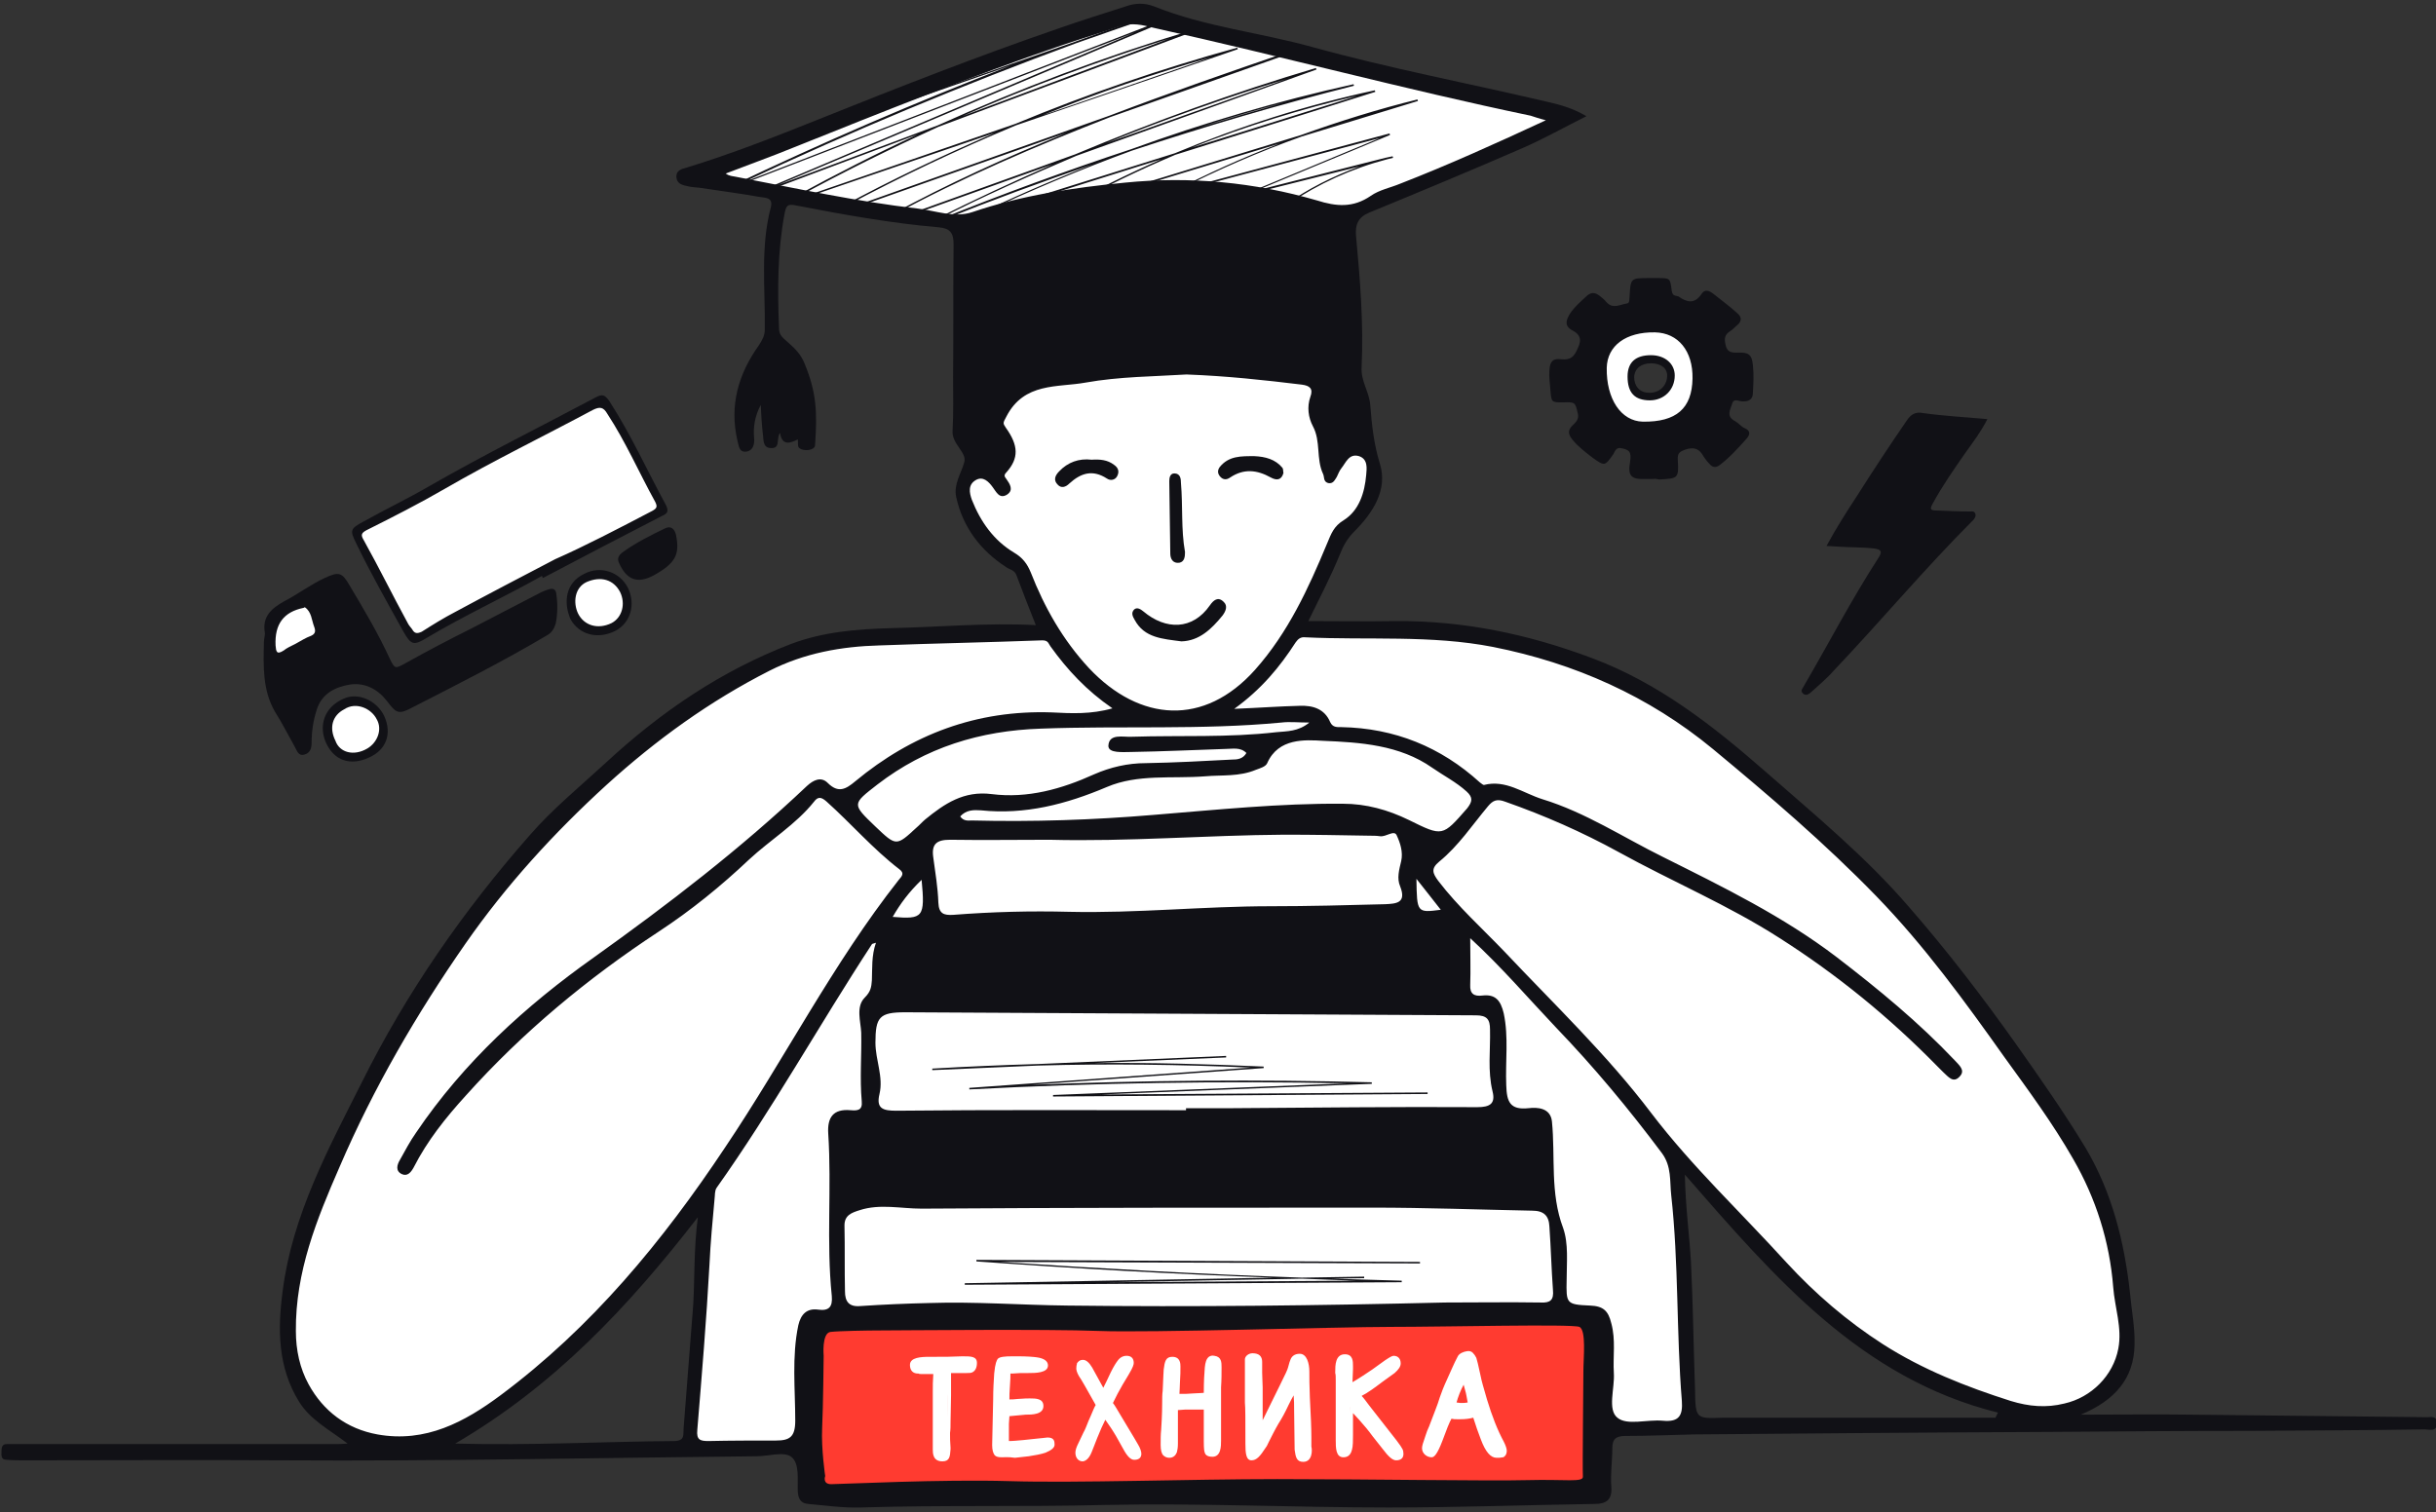 <svg height="298" viewBox="0 0 480 298" width="480" xmlns="http://www.w3.org/2000/svg"><rect x="0" y="0" width="480" height="298" fill="#333333" stroke="none"/><g fill="none"><path d="m224.1 2.4 25.4 6.5 26.4 7.3 24.9 4.7 7.5 1.4-3.8 3.1-39.6 17.4.6 20.5.2 20.3 4.1 6.3.8 6.3-1.4 4.4-5.1 5.5-8.9 17.9h22.9l22.1 2.6 16.6 6.3 13.2 7.3 28 22.7 22.1 23.2 15.9 21.1 15 21.7 5.3 13.8 2.6 18-1 9-6.5 6.6-4.7 2.1h-8.7l-16-5.1-25.6-17.2-20.1-22.2-6.3-5.2 3.3 50.3-1.7 2.2h-19.6l-158.9 4.1-17.2-.2 1-14.4 2-35.7-8.7 12.3-15.9 16.1-15.4 13.6-14.2 8.1-12.6-.6-9.3-6.3-5.5-10.6v-14l6.3-20.7 16.1-31.6 18.6-27.4 12-12.6 13-12.2 25.5-18 10.4-3.9 13.4-2h13.8l20.1-1-5.1-12.4-4.9-4.1-5.7-5.8-1.4-5.7 2.7-4.5-2.5-47.5-19.5-3.4-33.3-6.1 48-19.1 33.4-11.7z" fill="#fff"/><g fill="#111116"><path d="m478.3 279.3c-15.5-.2-31-.3-46.5-.5-7-.1-14 0-21.8 0 6.7-2.8 10.5-7.1 10.6-13.8.1-3.4-.6-6.8-.9-10.2-1.1-10-3.5-19.7-8.7-28.5-4.3-7.1-9-13.8-13.8-20.6-6.6-9.3-13.5-18.3-21-26.9-8.5-9.9-18.6-18.2-28.4-26.8-10.3-9-21-17.4-34.1-22.3-12.5-4.7-25.3-7.4-38.7-7.3-5.7.1-11.4 0-17.2 0 2.2-4.5 4.4-8.7 6.2-13.1.7-1.8 1.5-3.2 2.9-4.6 3.6-3.6 6.6-8.2 5-13.3-1.2-3.9-1.6-7.7-1.9-11.6-.2-2.6-1.9-4.7-1.7-7.5.4-8.6-.3-17.2-1.1-25.8-.2-2.2.4-3.7 2.6-4.6 10.2-4.2 20.3-8.4 30.4-12.8 4.1-1.8 8-4 12.4-6.2-2.9-1.7-5.4-2.3-8-2.9-15.3-3.6-30.7-6.5-45.9-10.7-10.4-2.9-21.2-4-31.2-8-2-.8-3.9-.7-5.8 0-4.4 1.4-8.8 2.8-13.1 4.3-16 5.5-31.8 11.7-47.5 18-8.5 3.4-16.9 6.7-25.7 9.4-1 .3-2.3.5-2.1 2.1.2 1.2 1.3 1.4 2.2 1.6.8.2 1.5.2 2.3.3 3.9.6 7.9 1.1 11.8 1.8 1 .2 2.8 0 2.3 2-2.1 7.9-1.1 16-1.2 24.1 0 1.3-.5 2.1-1.2 3.2-4 5.6-5.8 11.8-4.2 18.7.3 1.1.3 2.4 1.8 2.2 1.3-.2 1.6-1.5 1.5-2.6-.2-2.2.1-4.3 1.3-6.6.1 2.1.2 3.8.4 5.6.2 1.1-.1 2.8 1.5 2.9 2.1.2 1.1-1.9 1.9-3 .4 2.7 2.1 2 3.5 1.3.1.6-.1 1.4.3 1.7.8.7 3 .5 3.1-.5.5-6.8.2-10.6-2-16-.7-1.8-1.7-2.9-3.3-4.3-1.4-1.2-1.8-1.6-1.8-3-.3-7.5-.3-15 1.1-22.4.3-1.5.5-2 2.3-1.6 9.3 1.8 18.7 3.5 28.1 4.3 2.2.2 2.9 1.1 2.9 3.3-.1 8.7 0 17.5-.1 26.2 0 3.5.1 7.1-.1 10.6-.2 2.6 2.9 4.3 2.3 6.2-.6 2.2-2.1 4.3-1.6 6.8 1.3 6 4.8 10.6 9.9 13.9.7.5 1.6.5 2 1.6 1.2 3.2 2.4 6.3 3.8 9.8-9.7-.5-19.2.4-28.7.6-6.6.2-13.1.7-19.5 3.1-13.8 5.3-25.7 13.4-36.5 23.4-5.1 4.7-10.6 9.2-15.1 14.4-13 14.8-24.2 30.9-33 48.6-6.6 13.1-13.7 26.2-15.6 41.1-1 7.5-1 15 3.2 21.8 2.2 3.6 5.9 5.5 9.6 8.3-1.2.1-1.8.1-2.4.1-20.7 0-41.4 0-62.1 0-.9 0-1.8 0-2.7 0s-1 .7-1 1.4-.2 1.7 1 1.7c1.2.1 2.4.1 3.7.1 16.9 0 33.9-.1 50.8 0 31.1.2 62.2-.5 93.3-.8 2.3 0 5.3-1 6.8.1 1.7 1.3 1.2 4.5 1.3 6.9.1 1.4.6 2.3 2.1 2.4 3.4.3 6.8.8 10.2.7 16-.5 32.1-.1 48.1-.5 18.7-.4 37.4.5 56.1.5 13.5 0 27-.5 40.5-.7 2.3 0 3.5-.8 3.3-3.4-.2-2.5.2-5.1.2-7.6 0-1.8.7-2.4 2.6-2.4 4.4 0 8.8-.2 13.3-.3 23.5-.2 47.1-.4 70.6-.5 13-.1 26-.2 39.1-.2 11.5-.1 23-.1 34.5-.3.9 0 2.4.6 2.4-1.3-.1-1.4-1.1-1.1-1.9-1.1zm-297.5-238.2c-12.1-1.4-24-4-36-6.3-.5-.1-1.1-.1-1.8-.6 4.4-1.7 8.9-3.3 13.3-5.1 17.5-7 34.9-14 52.7-20.1 3.8-1.3 7.8-2.5 11.6-3.8 2.4-.8 4.5-.3 6.8.3 24.8 5.5 49.3 12.1 74.2 17.3.7.2 1.4.5 3 .9-9.9 4.6-19.2 8.8-28.7 12.5-1.9.8-4.1 1.2-5.8 2.4-3.5 2.4-6.8 2.1-10.6.9-12.4-3.6-25-4.8-37.9-3.5-10.2 1-20.3 2.5-30 5.8-3.6 1.2-7.3-.3-10.8-.7zm22.3 71.7c-.7-1.7-1.6-2.9-3.3-3.9-4-2.4-6.6-6.1-8.3-10.4-.5-1.4-.8-3 .8-3.9 1.4-.8 2.5.3 3.3 1.4.7.9 1.3 2.4 2.8 1.5 1.4-.9.6-2.1-.1-3.1-.3-.4-.6-.7 0-1.3 2.5-2.8 2.4-5.3-.1-8.8-.6-.9-.6-.9.1-2.2 3.5-6.8 10.1-5.7 15.6-6.7 6.7-1.2 13.6-1.2 19.9-1.6 8 .3 15.3 1.1 22.7 2 1.6.2 2.3.8 1.7 2.4-.7 2-.4 4.1.5 5.8 1.6 3 .6 6.4 2 9.4.3.6 0 1.5 1 1.8 1 .2 1.3-.6 1.7-1.2.3-.6.5-1.2.9-1.7.9-1.1 1.5-3 3.5-2.4 1.8.6 1.5 2.5 1.4 3.7-.3 3.5-1.4 7-4.4 8.9-2 1.2-2.5 2.7-3.3 4.6-3.7 8.9-7.7 17.6-14.2 24.9-10 11.2-22.7 10.3-32.7-.3-5.2-5.6-8.8-12-11.5-18.9zm91 102.3c.6 2.4-.5 3.1-3 3.1-16-.1-32.1.1-48.1.2-3.1 0-6.2 0-9.3 0v.4c-19 0-38-.1-57.1.1-2.6 0-4-.4-3.3-3.3.8-3.4-.8-6.7-.8-10.1 0-5.1.8-6 5.9-6 37.5.2 74.9.4 112.4.6 2.2 0 2.8.8 2.8 2.8.1 4.1-.5 8.1.5 12.2zm-118.2-34.4c1.5-2.6 3.2-4.9 5.7-7.3.7 7.4.3 7.8-5.7 7.3zm100-6c1.3 3.3-.8 3.4-3 3.5-7.5.2-15 .4-22.5.4-13.2 0-26.4 1.4-39.7 1.1-7.6-.2-15.2 0-22.9.6-1.8.1-2.8-.2-2.9-2.4-.1-3-.6-5.9-1-8.9-.4-2.7.7-3.5 3.3-3.5 6.5.1 13.1 0 19.6 0 15.5.4 30.9-.9 46.3-1 5.6 0 11.2.1 16.8.2.7 0 1.3 0 2 .1 1.2.2 2.8-1.3 3.3-.2.7 1.5 1.3 3.3.9 5.1-.4 1.7-.9 3.4-.2 5zm3.2-1.5c1.7 2.1 3.2 4.1 4.8 6.1-4.7.6-4.7.6-4.8-6.1zm-1.5-11.6c-4.1-2-8.4-3.2-13-3.2-12.5-.1-24.9 1.2-37.3 2.2-11.9 1-23.8 1.4-35.8 1.1-.7 0-1.6.2-2.3-.8 1.2-1.3 2.6-1.3 4.1-1.2 8.7.9 16.8-1.2 24.8-4.6 6.1-2.6 12.8-1.6 19.3-2.1 3.4-.3 6.8.1 10.1-1.3.8-.3 1.9-.6 2.2-1.3 2.2-5 7.5-4.6 11-4.4 7.3.3 15.1.8 21.5 5.3 2.3 1.6 4.7 2.8 6.8 4.7 1.3 1.2 1.1 2 .1 3.3-4.9 5.6-4.8 5.6-11.5 2.3zm-26.1-17.3c-9.5 1.1-19 .6-28.5.9-1.7.1-4.5-.7-4.6 1.8 0 1.5 2.9 1.2 4.5 1.2 6.2-.1 12.4-.4 18.6-.6 1.4 0 2.9-.4 4.1.8-.7 1.2-1.8 1.3-2.9 1.3-5.6.3-11.3.6-16.9.7-3.6 0-7 .8-10.2 2.2-6.4 2.9-13.1 4.8-20.2 3.9-5.5-.7-9.3 1.9-13.1 5-.6.5-1.1 1.1-1.7 1.6-4 3.7-4 3.7-8.1-.2-4.7-4.5-4.6-4.4.4-8.3 9.5-7.3 20.2-10.6 32.2-11 15.8-.6 31.6.3 47.4-1.2 1.6-.2 3.3 0 5.5 0-2.2 1.8-4.4 1.7-6.5 1.9zm-177.1 138.4c-6.1-1.1-10.7-4.6-13.6-9.9-1.7-3.1-2.5-6.7-2.5-10.5-.1-11.6 4.1-22 8.6-32.3 6.7-15.6 15.2-30.2 24.8-44 8-11.5 17.4-21.8 27.8-31.3 9.8-8.9 20.3-16.5 32.1-22.5 6.9-3.5 14.2-4.8 21.7-5 10.7-.4 21.4-.6 32.1-1 1.2 0 1.2.7 1.6 1.2 3.3 4.6 7.1 8.7 12.2 12.2-4.2 1.2-8.1 1-12 .8-14.7-.5-27.5 4.3-38.7 13.6-1.8 1.5-3.3 2.4-5.4.3-1.3-1.3-2.8-.6-4.1.6-13.1 12.4-27.3 23.3-42 33.8-13.4 9.5-25.6 20.6-35 34.5-1.2 1.7-2.2 3.6-3.2 5.4-.6 1-.9 2.2.4 2.8 1.1.5 1.8-.4 2.3-1.3 2.7-5.3 6.3-9.8 10.3-14.2 11.2-12.5 24-23.1 38-32.3 6.4-4.2 12.3-9 17.8-14.2 4.2-3.9 9.2-6.9 12.8-11.4.8-1.1 1.5-.9 2.5 0 4.8 4.3 9.1 9.3 14.3 13.3 1.1.8.5 1.4-.1 2.1-13 16.5-22.5 35.3-34.2 52.7-12.3 18.5-26.3 35.5-44.3 48.9-7 5.2-14.7 9.4-24.2 7.7zm60.3-1.2c-.1 1.2.3 2.4-1.7 2.5-14.1.1-28.2.9-43.3.5 19.5-11.4 34-26.8 47.8-44.6-.8 6.4-.6 11.8-.9 17.2-.6 8.1-1.3 16.3-1.9 24.4zm28.5-58.1c.7 10.7-.4 21.3.7 32 .2 2.2-.6 3-2.7 2.7-2.2-.3-3.4.9-3.9 3.1-1.3 6.2-.6 12.6-.6 18.8 0 3.2-1.1 3.9-3.8 3.9-4.4 0-8.9 0-13.3.1-1.6 0-2.4-.2-2.2-2.2.9-10.9 1.8-21.7 2.4-32.6.2-4.3.6-8.6 1-12.9.1-.7 0-1.6.4-2.2 11-15.5 20.2-32.1 30.6-48 0-.1.2-.1.8-.3-.9 2.6-.7 5-.8 7.4-.1 1.3-.2 2.2-1.4 3.4-1.8 1.8-.8 4.7-.7 6.9.1 4.5-.3 9 .1 13.5.2 1.9-.9 1.9-2.2 1.8-3.4-.3-4.6 1.4-4.4 4.6zm140.4 33.3c-6.3-.1-12.6 0-18.9 0-24.8.6-49.6.9-74.4.6-9.1-.1-18.1-.8-27.2-.5-4.5.1-9.1.3-13.6.6-2.3.2-3-1-3-2.9-.1-4.3 0-8.6-.1-13 0-2 1.4-2.5 3-3 4-1.3 8.1-.3 12.2-.3 29.6-.2 59.3-.2 88.9-.2 10.5 0 21 .4 31.4.6 2.3 0 3.3 1 3.4 3.1.3 4.2.4 8.4.7 12.5.2 2-.5 2.6-2.4 2.5zm24.1 23.3c-3.1-.3-7.1 1-9-.6-2-1.6-.5-5.8-.7-8.8-.2-3.3.4-6.5-.5-9.8-.6-2.5-1.6-3.4-4.2-3.5-4.7-.2-4.7-.4-4.6-5.1 0-3.4.4-7.1-.7-10.2-2.6-6.9-1.5-14-2.2-21-.3-2.7-2.9-2.8-4.6-2.6-3.7.4-4.3-1.3-4.4-4.5-.2-4.7.5-9.5-.5-14.2-.6-2.5-1.6-3.8-4.2-3.5-1.6.2-2.5-.3-2.4-2.1.1-2.9 0-5.9 0-9.2 6.2 5.7 11.4 11.8 16.9 17.6 7.5 7.8 14.4 16.1 20.9 24.8 1.9 2.6 1.5 5.5 1.8 8.2 1.5 13.5 1 27.1 2.1 40.6.2 2.8-.5 4.2-3.7 3.9zm65.5-.6c-16.9 0-33.8 0-50.7 0-1 0-2 0-3 0-5.4.2-5.4.2-5.5-5.5-.3-8.4-.4-16.8-.8-25.1-.3-5.4-1.1-10.9-1.2-17.3 17.7 20.3 34.7 40.2 61.7 46.9-.2.3-.3.6-.5 1zm3-3.3c-8.8-2.8-17.4-6.2-25.2-11.2-7-4.5-13.3-9.9-19-16.1-8.9-9.8-18.6-18.9-26.6-29.4-8.7-11.5-19.1-21.4-28.9-31.8-4.4-4.6-9.2-8.9-13.1-14-1.1-1.5-1.5-2.4.2-3.8 3.8-3.1 6.5-7.2 9.6-10.9 1-1.2 1.8-1.5 3.4-.9 7.7 2.7 15.2 6 22.3 9.9 10.5 5.8 21.7 10.5 31.8 17 11.3 7.2 21.6 15.6 31 25.2.4.4.8.8 1.2 1.2 1 .9 2 2.3 3.3.8 1.1-1.2-.2-2.2-1-3.1-7.1-7.5-15-14-23.2-20.3-10.6-8.1-22.5-13.9-34.3-19.8-7.9-3.9-15.3-8.8-23.8-11.4-3.8-1.2-7.2-3.9-11.5-2.8-.2 0-.5-.3-.8-.5-7.7-7-16.8-10.7-27.3-10.9-.8 0-1.7.1-2.2-1-1.1-2.6-3.4-3.3-6-3.2-4 .1-8 .4-12.9.6 5.4-3.9 9-8.3 12.1-13.1.5-.7 1-1.1 1.9-1 12.3.6 24.7-.5 37 1.9 16.1 3.2 30.7 9.7 43.3 20.1 11.1 9.2 22.1 18.6 32.2 29 9.5 9.8 17.5 20.8 25.3 31.8 4.7 6.5 9.5 13 13.5 20 4.5 7.8 7.2 16.3 7.9 25.3.3 4 1.8 8 1 12.1-1 5.3-5.3 9.6-10.6 10.8-3.6.9-7 .6-10.6-.5z"/><path d="m232.8 126.4c-3.8-.5-7.3-.7-9.2-4.2-.4-.7-.8-1.4-.1-2.1.6-.5 1.3 0 1.8.4 4.4 3.7 9.7 3.7 13.1-1.2.7-1 1.6-1.8 2.7-.7.9.8.4 1.9-.2 2.7-2.2 2.7-4.6 5-8.1 5.1zm.7-17.6c0 .9-.1 1.9-1.1 2.1-1.3.2-1.8-.8-1.8-1.8-.1-4.8-.1-9.5-.2-14.3 0-.7.2-1.5 1-1.5 1.2 0 1.3 1.1 1.3 1.9.4 4.6 0 9.1.8 13.6zm19.4-15.6c-.4 1.5-1.4 1.5-2.5.9-2.7-1.5-5.3-1.8-8 0-.7.5-1.4.5-2-.2-.5-.6-.5-1.2-.1-1.8 1.8-2.3 4.3-2.2 6.9-2.2 2.1.1 4.1.6 5.5 2.3.2.3.1.7.2 1zm-37.8-2.6c1.6-.1 3.1 0 4.4 1 .9.6 1.1 1.4.6 2.3-.4.7-1.3.9-2 .4-2.8-1.8-5.1-1.1-7.4 1-.7.7-1.6 1-2.3.2-.8-.8-.6-1.7.3-2.6 1.7-1.8 3.9-2.6 6.4-2.3z"/><path d="m117.9 7.2c-11.7 4-23.5 8.1-35.3 12.6l-51 18.1c.2 0 .5.1.7.1l41.8-14.8c-11.9 4.8-23.5 10.1-34.7 16.2.1 0 .3.1.4.1 13.8-7.5 28.3-13.7 42.9-19.4l35.6-12.6c0-.2-.2-.2-.4-.3zm-76.2 32.5h.2c.2 0 .3.1.5.1l29-10.4c-7.8 3.4-15.5 7-23.1 10.8h.6c8.9-4.5 18-8.6 27.2-12.5l47.3-17-.1-.3c-16.1 4.8-31.9 10.5-47.4 17zm75.7-27.1-35.4 12.6c11.6-4.7 23.4-8.9 35.4-12.6zm19.6 15.5-25.3 6.4 26.2-10.9-.1-.3-41.8 11.2c7.9-4 16.1-7.6 24.5-10.6l22.9-7-.1-.3c-7.7 1.9-15.4 4.3-22.9 7l-45.7 14c6.8-3.7 13.8-7.1 20.9-10.1l39.4-12.4-.1-.3c-13.5 2.9-26.7 7.1-39.4 12.4l-38.3 12c9.7-4.6 19.7-8.8 29.8-12.5 14.5-4.8 29.1-9.1 43.8-12.8l-.1-.3c-14.9 3.3-29.5 7.6-43.8 12.8-12.7 4.2-25.3 8.8-37.7 13.8.2 0 .5 0 .7.1 9.7-3.9 19.5-7.5 29.4-10.9-8.2 3.2-16.2 6.7-24.1 10.5l.1.3 37.5-11.8c-6.6 2.9-13.1 6.1-19.4 9.6l-1.3.7 44-13.4c-7.3 2.8-14.4 6-21.3 9.6l-1.3.6 42.4-11.3-26 10.8.1.3 21.9-5.5c-5.2 1.9-10.2 4.4-14.7 7.6.1 0 .2-.1.3-.1s.3 0 .4-.1c5.9-4 12.5-7 19.4-8.8l1.2-.3-.1-.3c-.5.1-.9.2-1.4.3zm-5.6-12.2-32.6 10.2c10.6-4.2 21.5-7.6 32.6-10.2zm-14.3 1.3c-5.7 1.6-11.5 3.3-17.1 5 5.7-1.8 11.4-3.5 17.1-5zm-18.4-14.2c-17 5.1-33.7 11.4-49.9 18.7l-31.6 11.8 76.2-32.2c-.2-.1-.4-.1-.6-.2l-82.5 31.9c21.4-10.1 43.5-19.3 65.8-27.5l14.6-5.1c-.2-.1-.4-.1-.6-.2-4.7 1.6-9.5 3.3-14.2 5l-67.1 23.4 57.7-22.5c-1.6.5-3.3 1.1-4.9 1.6-.1 0-.2 0-.2 0l-60.8 23.7.1.3 62.5-21.8c-18.7 7.2-37.2 15.2-55.2 23.8.3 0 .6.1.9.1l78.7-30.4-74.4 31.5c.2.1.5.1.7.2l30.9-11.6c-8.2 3.8-16.2 7.9-24.1 12.2.2 0 .3.1.5.1 9-4.9 18.3-9.5 27.7-13.8l50.3-18.8c-.2-.1-.3-.2-.5-.2zm-45.1 16.9c13.3-5.8 27-10.9 40.8-15.3zm-31.6 16c.2 0 .4.1.6.1l37.4-12.8c-10.2 4.4-20.3 9.2-30.1 14.5h.6c11-5.9 22.2-11.2 33.7-16l43.7-15-.1-.3c-14.9 4.1-29.5 9.1-43.7 15zm80.6-27.6-33.1 11.4c10.8-4.4 21.9-8.2 33.1-11.4z" transform="translate(136 3)"/><path d="m207.5 216.1v-.3l57.9-2.3c-24.7-.5-49.7-.1-74.4 1.2v-.3l55.4-4c-13.9-.6-27.9-.8-41.9-.4l-20.8.9v-.3c6.9-.4 13.8-.7 20.8-.9l37.1-1.6v.3l-26 1.1c11.2-.1 22.3.2 33.4.7v.3l-46 3.3c22.4-.9 44.9-1.1 67.3-.5v.3l-53.5 2.1 64.5-.4v.3zm-17.4 37.1v-.3l60.8-1.1c-19.5-.7-39.1-1.8-58.5-3.2v-.3l87.4.4v.3h-.4l-82.4-.3c19.7 1.3 39.6 2.4 59.5 3.1l12.3-.2v.3l-6.4.1c4.6.1 9.2.3 13.8.4v.3zm66.4-1.2-38.3.7 49-.3c-3.6-.1-7.1-.3-10.7-.4z"/></g><path d="m162.3 267.2s-.1 10.1-.3 14.2.6 9.5.6 9.5-.6 1.6 1.2 1.6 21.9-1 35.1-.6 35.5-.4 52.8-.4 42 .4 49.3.2c7.5-.2 11 .5 10.9-.7-.1-1.9.1-18.2.1-20.8s.6-8.1-.8-8.7-26.4 0-37.1 0-47.7 1.2-57.6.8-40.2-.1-42.9-.1c-2.6 0-8.4.1-10 .3-1.7.3-1.3 4.7-1.3 4.7z" fill="#ff3b30"/><g fill="#fff"><g transform="translate(179 267)"><path d="m12.5 3c-.2.1-.6.2-1.1.2h-3.4c0 .6 0 1.5-.1 2.5 0 1-.1 1.8-.1 2.4 0 2.9-.1 5.5-.1 7.4 0 1 0 2 .1 3.2 0 1.5-.2 1.9-1.1 1.9-1.2 0-1.4-.7-1.4-2 0-1.1 0-3.1.1-6.1 0-3 .1-4.6.1-5 0-1.6 0-2.7.1-4.1-.5 0-.8.1-1 .1-.3 0-.8 0-1.4-.1-.6 0-1-.1-1-.1-.7 0-1.2-.3-1.2-1.3 0-.8 1.1-1.2 3.4-1.2h1c1.5 0 3.2 0 5.4-.1 1.7 0 2.4.1 2.4.9-.1.7-.3 1.2-.7 1.4z"/><path d="m6.7 21c-1.9 0-1.9-1.6-1.9-2.4 0-.7 0-1.8 0-3.2v-2.9c0-1.8 0-3.1 0-4 0-.5 0-.9 0-1 0-1.4 0-2.4.1-3.7-.2 0-.4 0-.6 0s-.5 0-.9 0h-.5c-.5 0-.8 0-.9-.1h-.1c-1 0-1.6-.6-1.6-1.7 0-1.5 2.2-1.6 3.9-1.6h1c1.7 0 3.4 0 5.4-.1h.1c1.6 0 2.8 0 2.8 1.3 0 .9-.3 1.5-.8 1.8-.3.2-.7.2-1.3.2h-3v1.5 1.4 1.5c0 1.9-.1 3.6-.1 5.2 0 .8 0 1.6-.1 2.2 0 .9 0 1.8.1 2.9v.3c-.1 1.5-.2 2.4-1.6 2.4zm-.7-18.1v.5c-.1 1.4-.1 2.5-.1 4.1v1 4 2.9 3.2c0 1.4.3 1.6 1 1.6.6 0 .7 0 .7-1.4v-.3c0-1.1-.1-2.1-.1-2.9 0-.7 0-1.4.1-2.2 0-1.5.1-3.3.1-5.2 0-.4 0-.9 0-1.6v-1.4c0-.8 0-1.4 0-1.9v-.4h3.9c.6 0 .8-.1.9-.1.2-.1.3-.5.3-1 0-.3-.1-.4-2-.4-1.9.1-3.7.1-5.4.1h-1c-2.8 0-3 .6-3 .8 0 .7.2.8.7.8h.1c.1 0 .4 0 .9.1h.5.9.6z"/></g><g transform="translate(195 267)"><path d="m11 18.6c-.9.3-1.9.5-3.2.7l-2.7.3c-1.4.1-2.3.2-2.7.2-.5 0-.9-.1-1-.3-.2-.3-.4-.8-.4-1.8l.2-9.1c0-1.8.1-3.5.2-5s.3-2.3.6-2.6 1.2-.4 2.7-.4h1c1.8 0 3 .1 3.7.1 1.2.2 1.8.6 1.8 1.2 0 .9-1.4 1.1-3.5 1.1-.5 0-1.2 0-2.2.1-.9 0-1.5.1-1.8.1 0 .6 0 1.5-.1 2.9-.1 1.3-.1 2.4-.1 3 .4 0 1.1 0 2.2-.1 1-.1 1.8-.1 2.2-.1 1.6 0 2.2.1 2.2 1.1s-1.1 1.3-3 1.3l-3.6.3-.1 1.9v2 1.9c.7 0 1.9-.1 3.4-.2s3.1-.3 4.7-.5c.8 0 1 .3 1 1 0 .2-.5.6-1.5.9z"/><path d="m2.4 20.2c-.7 0-1.1-.1-1.4-.4-.3-.4-.5-1-.5-2l.2-9.1c0-1.8.1-3.5.2-5 .2-2.1.5-2.6.7-2.9.4-.4 1.3-.5 3-.5h1c1.7 0 3 .1 3.7.2 1.5.2 2.2.8 2.2 1.6 0 1.5-2.5 1.5-3.9 1.5-.4 0-.9 0-1.5 0l-1.6.1c-.2 0-.3 0-.4 0 0 .5 0 1.3-.1 2.5-.1 1.1-.1 2-.1 2.6.4 0 .9 0 1.7-.1 1.2-.1 2-.1 2.3-.1 1.2 0 2.7 0 2.7 1.5 0 1.7-2.3 1.7-3.5 1.7l-3.2.3-.1 1.5v2 1.4c.8 0 1.7-.1 2.9-.2s2.5-.3 3.8-.4l.9-.1c1.3 0 1.4.7 1.4 1.4 0 .6-.6 1.1-1.8 1.6-.9.3-2 .5-3.3.7l-2.7.3c-1.4-.2-2.3-.1-2.6-.1zm2.3-19.1c-1.4 0-2.2.1-2.4.3 0 0-.3.3-.4 2.3-.1 1.4-.2 3.1-.2 4.9l-.2 9.1c0 1.1.2 1.4.2 1.5 0 0 .2.1.7.1.3 0 1.1-.1 2.6-.2l2.7-.3c1.2-.2 2.2-.4 3.1-.6 1.2-.4 1.3-.7 1.3-.7 0-.5 0-.5-.5-.5l-.9.1c-1.3.1-2.5.3-3.8.4-1.4.1-2.6.2-3.4.2h-.4v-2.3c0-.5 0-1.1 0-2l.1-2.3 4-.3c2.3 0 2.6-.4 2.6-.8s0-.6-1.8-.6c-.3 0-1 0-2.2.1-.9.1-1.7.1-2.2.1h-.4v-.4c0-.6 0-1.6.1-3.1.1-1.6.1-2.4.1-2.8v-.4h.4.8l1.6-.1h1.5c2.6 0 3-.4 3-.6 0-.5-.9-.7-1.4-.7-.7-.1-2-.1-3.6-.1h-1z"/></g><g transform="translate(211 267)"><path d="m12.5 20.4c-.5 0-1.1-.7-1.9-1.9l-1.4-2.4c-.3-.5-.6-1-1-1.6l-1.5-2.2c-.6 1.2-1.3 2.7-1.9 4.3-.7 1.6-1 2.6-1.1 2.7-.4.9-1 1.3-1.5 1.3-.6 0-1-.5-1-1.2 0-.4.2-1 .5-1.7l1-2.1c.3-.7.8-1.7 1.4-3.2.6-1.4 1-2.2 1.1-2.4l-2-3.7c-.7-1.1-1.1-1.9-1.3-2.2-.4-.6-.5-1.1-.4-1.5 0-.3.1-.4.1-.5.1-.3.4-.4.8-.4s.9.4 1.4 1.3l.8 1.5 1.8 3.3c.2-.5.6-1.2 1-2l.9-1.9c.5-1 .9-1.7 1.2-2.1.4-.6.9-.8 1.4-.8.6 0 1 .3 1 1 0 .3-.3 1-.9 2l-1.2 2-1 1.9-1 2c.3.4.9 1.3 1.6 2.6l1.9 3c.8 1.3 1.3 2.2 1.6 2.7.4.8.6 1.3.6 1.7 0 .2-.2.5-1 .5z"/><path d="m2.3 21c-.8 0-1.4-.7-1.4-1.7 0-.5.2-1.1.6-1.9l1-2.1c.3-.5.6-1.3 1-2.3l.4-.9c.5-1.2.8-1.9 1-2.2l-2.2-3.9c-.5-.9-.9-1.5-1.1-1.8-.4-.7-.6-1.3-.5-1.8 0-.3.1-.5.1-.6v-.1c.2-.3.5-.7 1.2-.7.6 0 1.2.5 1.8 1.5l2.2 4c.2-.4.4-.8.6-1.2l.9-1.9c.6-1.2 1-1.8 1.3-2.2.5-.7 1.1-1 1.8-1 .9 0 1.4.5 1.4 1.4 0 .3-.1.8-1 2.3l-1.2 2-1 1.8-.9 1.8c.4.5.9 1.4 1.5 2.4l1.8 3c.8 1.3 1.3 2.2 1.6 2.7.5.8.7 1.5.7 1.9 0 .5-.2 1.2-1.4 1.2-.7 0-1.4-.7-2.2-2.2l-1.4-2.5c-.3-.5-.6-1-1-1.6l-1.1-1.6c-.5 1-1 2.1-1.6 3.6s-1 2.6-1.1 2.8c-.6 1.5-1.4 1.8-1.8 1.8zm-.2-18.9c0 .1-.1.2-.1.4 0 .3.1.7.4 1.2.2.3.6 1 1.1 1.8l.2.4 2.2 4-.1.2c-.1.2-.7 1.6-1 2.3l-.4.9c-.4 1-.8 1.8-1 2.3l-1 2.1c-.4.9-.5 1.3-.5 1.5 0 .3.1.8.5.8.3 0 .7-.4 1.1-1 .1-.2.5-1.1 1.1-2.7.8-1.9 1.4-3.2 2-4.4l.3-.7 1.9 2.9c.4.6.7 1.1 1 1.7l1.4 2.4c1 1.7 1.4 1.7 1.5 1.7.5 0 .5-.1.5-.3 0-.1 0-.5-.6-1.5-.3-.5-.8-1.4-1.6-2.7l-1.9-3c-.6-1.1-1.2-2.1-1.6-2.6l-.2-.2 1.1-2.2 1-1.9 1.2-2c.8-1.3.9-1.7.9-1.8 0-.4-.1-.5-.5-.5s-.7.2-1.1.7c-.3.4-.8 1.2-1.2 2l-.9 1.9c-.4.8-.7 1.4-.9 2l-.4.8-3.1-5.5c-.6-1-.9-1.1-1-1.1-.2-.1-.3 0-.3.1z"/></g><g transform="translate(228 267)"><path d="m12.2 6.8c0 1.6-.1 2.9-.1 4.2v3 3c0 1.9-.3 2.8-1.3 2.8-.6 0-1-.2-1.1-.5s-.2-1-.2-2.1c0-.7 0-1.8 0-3.3s0-2.6 0-3.5h-1.5c-1.3 0-2.2 0-2.5 0l-1.8.2v3.1 3.4.5c0 .7-.1 1.2-.2 1.5-.2.4-.5.7-1.1.7-.4 0-.7-.1-.9-.3-.3-.3-.4-.8-.4-1.7 0-1.1 0-2.1.1-3 .1-2.9.2-4.7.2-5.4 0-.8 0-1.6.1-2.3.1-2.7.2-4.1.2-4.2.2-1.7.4-2 1.3-2 1 0 1.2.5 1.2 1.4 0 .8 0 1.9-.1 3.1-.1 1.3-.1 2.2-.1 2.7h1.8c2.2-.1 3.6-.1 3.9-.1 0-1.8 0-3.9.2-5.4.2-1.6.5-2.1 1.4-1.9 1 .1 1.1.6 1.1 1.9-.1 1.2-.1 2.6-.2 4.2z"/><path d="m2.4 20.3c-.5 0-.9-.2-1.2-.5s-.5-1-.5-2c0-1.1 0-2.1.1-3 .2-3 .2-4.8.2-5.4 0-.8 0-1.6.1-2.3.1-2.7.2-4.1.2-4.2.2-1.6.4-2.5 1.7-2.5 1.6 0 1.6 1.4 1.6 1.9 0 .8 0 1.9-.1 3.2 0 .9-.1 1.7-.1 2.2h1.3l1.7-.1c.8 0 1.4-.1 1.8-.1 0-2.2.1-3.9.2-5 .1-1 .3-1.7.8-2.1.3-.2.6-.3 1.1-.2 1.4.2 1.4 1.3 1.4 2.3 0 1.2 0 2.5-.1 3.9v.9 3.6 3 3c0 1.1 0 3.2-1.7 3.2-1 0-1.4-.4-1.5-.8-.1-.2-.2-.7-.2-2.2 0-.7 0-1.8 0-3.3 0-1.2 0-2.2 0-3h-1.2c-1.3 0-2.2 0-2.5 0l-1.4.1v2.7 3.4.5c0 .8-.1 1.3-.2 1.7-.2.5-.6 1.1-1.5 1.1zm.5-18.9c-.5 0-.6 0-.8 1.6 0 .1-.1 1.5-.2 4.2 0 .7-.1 1.5-.1 2.3 0 .6-.1 2.4-.2 5.4 0 .8-.1 1.8-.1 2.9 0 1 .2 1.3.3 1.4s.4.2.6.2c.5 0 .6-.2.7-.4s.1-.5.1-1.4v-.5c0-1 0-2.1 0-3.4s0-2.3 0-3.1v-.4l2.2-.2h2.6 2.1v.4 3.5 3.2c0 1.3.1 1.8.2 1.9 0 .1.3.2.7.2.3 0 .8 0 .8-2.4 0-.6 0-1.6 0-3s0-2.4 0-3c0-1.1 0-2.3 0-3.6v-.9c0-1.4.1-2.7.1-3.9 0-1.3-.1-1.4-.7-1.5-.3-.1-.4 0-.4 0-.3.2-.4 1.2-.5 1.5-.1 1.2-.2 3-.2 5.4v.4h-.4c-.2 0-1 0-2.2.1l-1.7.1c-.5 0-1.1 0-1.8 0h-.4v-.4c0-.5 0-1.4.1-2.7s.1-2.3.1-3.1c-.1-.7-.4-.8-.9-.8z"/></g><g transform="translate(245 266)"><path d="m.9 1.8c0-.4.5-.7 1.1-.7 1.1 0 1.4.4 1.4 1.3 0 1.1.1 3.4.1 5v8.3c.6-1 1.3-2.8 4-8.2 1.5-3 1.7-3.6 1.9-4 .2-.8.4-1.4.5-1.6.2-.5.7-.8 1.4-.8 1 0 1.4 1.6 1.4 3.1 0 1.4.1 3.1.1 5.2.2 3.6.3 6.2.3 7.7 0 .3.1 1.3.1 1.8 0 1.6-.3 2.6-1.3 2.6-.9 0-1-.4-1.3-2.1l-.1-7.8c0-1.6-.1-2.6-.2-4.5-.2.4-.8 1.4-1.7 3.3-.8 1.6-1.3 2.7-1.9 3.7-1.1 1.9-2.3 4.4-2.4 4.7-1.2 1.8-1.7 2.3-2.4 2.3-.6 0-.8-1-.8-2.8 0-7.5-.1-8.2-.1-9.3v-4.1-3.1z"/><path d="m11.8 22.1c-1.3 0-1.5-.9-1.7-2.4l-.1-7.8c0-1.1 0-1.9-.1-2.9-.3.5-.6 1.1-1 1.9-.7 1.5-1.3 2.6-2 3.7-.7 1.2-1.4 2.6-1.9 3.6-.3.7-.5 1-.6 1.1-1.1 1.7-1.8 2.5-2.8 2.5-1.1 0-1.2-1.5-1.2-3.3 0-5 0-7-.1-8.1 0-.5 0-.9 0-1.2v-7.3c0-.6.7-1.2 1.5-1.2 1.3 0 1.9.6 1.9 1.7v2.1c0 1 .1 2.1.1 2.9v4.3 2.2l.3-.6c.6-1.2 1.5-3.1 2.9-5.9s1.7-3.5 1.8-3.9c.2-.8.4-1.4.5-1.6.2-.5.7-1.1 1.8-1.1 1.4 0 1.9 1.9 1.9 3.5 0 1.2 0 2.8.1 5.1.2 3.7.3 6.2.3 7.8v.7 1.2c.2.7.2 3-1.6 3zm-1.1-16.4.1 1.6c0 .5.1 1 .1 1.4.1 1.1.1 1.9.1 3.1l.1 7.8c.2 1.6.3 1.6.8 1.6.2 0 .9 0 .9-2.2 0-.3 0-.7 0-1.1 0-.3 0-.6 0-.7 0-1.5-.1-4-.3-7.7-.1-2.3-.1-3.9-.1-5.2 0-1.5-.4-2.7-1-2.7s-.9.3-1 .5-.2.7-.5 1.5c-.1.5-.4 1-1.9 4.1-1.4 2.8-2.3 4.7-2.9 5.9-.5 1.1-.8 1.8-1.2 2.3l-.8 1.3v-1.5c0-1.3 0-2.6 0-4s0-2.9 0-4.3c0-.9 0-1.9-.1-2.9 0-.8 0-1.6 0-2.1s-.1-.8-1-.8c-.4 0-.6.2-.6.3v7.3 1.2c0 1.1 0 3.1.1 8.1 0 2.3.3 2.4.3 2.4.4 0 .9-.3 2-2.1.1-.1.3-.5.5-1 .5-1 1.2-2.5 1.9-3.7.6-1.1 1.2-2.2 1.9-3.7.8-1.6 1.3-2.6 1.6-3.1z"/></g><g transform="translate(263 266)"><path d="m12.1 21.3c-.5 0-1.3-.7-2.4-2.1l-1.9-2.4c-.8-1-1.7-2.1-2.7-3.3l-2-2.2c0 .5 0 1.5.1 3 0 1.5.1 2.3.1 2.5 0 1.5-.1 2.4-.1 2.8-.2.8-.6 1.2-1.3 1.2-.9 0-1.1-1-1.1-2.9 0-.6 0-1.1 0-1.7 0-1 0-2.6.1-4.6 0-2 .1-3.2.1-3.5 0-.4 0-1.1-.1-2.1 0-1-.1-1.5-.1-1.6 0-2 .3-3 1.4-3 1 0 1.1.6 1.1 1.9v.6l-.1 3.3c.6-.3 1.5-.8 2.8-1.7l1.8-1.2c.8-.6 1.7-1.2 2.5-1.8.7-.5 1.2-.8 1.5-.8.6 0 1 .4 1 1.1 0 .4-.4 1-1 1.6l-2.4 1.8c-1.6 1.2-3.3 2.4-4.5 3 .4.4 1 1.1 1.9 2.3l2.7 3.5 2.6 3.3c.8 1 1.2 1.7 1.2 1.9 0 .8-.4 1.1-1.2 1.1z"/><path d="m12.1 21.8c-.7 0-1.5-.7-2.7-2.3l-1.9-2.4c-.8-1.1-1.7-2.2-2.7-3.3l-1.2-1.3v.4 1.4 1.9.6c0 1 0 2.3-.2 2.9-.3 1.3-1.1 1.5-1.7 1.5-1.5 0-1.5-1.9-1.5-3.4 0-.6 0-1.1 0-1.8 0-.8 0-1.8 0-3.1v-1.4c0-1.2 0-2.1 0-2.6 0-.4 0-.7 0-.8 0-.3 0-.7 0-1.2v-.9c0-.7 0-1.1-.1-1.4 0-.1 0-.2 0-.2 0-1.3 0-3.5 1.9-3.5 1.6 0 1.6 1.4 1.6 2.3v.6l-.1 2.6c.5-.3 1.2-.7 2.1-1.3l1.8-1.2c.8-.6 1.7-1.2 2.5-1.8.9-.6 1.4-.9 1.7-.9.9 0 1.4.6 1.4 1.5 0 .6-.4 1.2-1.2 1.9l-2.5 1.8c-1.3 1-2.8 2.1-4 2.7.4.4.9 1.1 1.5 1.9l5.4 6.9c1.3 1.7 1.3 2 1.3 2.2.2 1.1-.3 1.7-1.4 1.7zm-9.3-11.6 2.7 3.1c1 1.1 1.9 2.2 2.7 3.3l1.9 2.4c1.4 1.8 1.9 1.9 2 1.9.7 0 .7-.3.7-.6s-.1-.3-1.1-1.6l-5.4-6.9c-.9-1.2-1.5-1.9-1.9-2.2l-.5-.4.6-.3c1.2-.6 2.9-1.8 4.4-2.9l2.5-1.8c.8-.7.9-1.1.9-1.2 0-.6-.2-.6-.5-.6-.1 0-.3.1-1.2.7-.8.6-1.7 1.2-2.5 1.8l-1.8 1.2c-1.4.9-2.3 1.4-2.8 1.7l-.6.3.1-4.6c0-1.4-.2-1.4-.7-1.4s-1 .2-1 2.6v.2c0 .2 0 .7.1 1.4v.9 1.2.8 2.6 1.4 3.2 1.7c0 2.1.2 2.5.7 2.5.3 0 .7-.1.9-.8 0-.2.1-.8.1-2.7 0-.1 0-.3 0-.6 0-.4 0-1.1 0-1.9v-1.4c0-.7 0-1.3 0-1.6v-1.4z"/></g><g transform="translate(280 266)"><path d="m15.8 20.8c-.1 0-.4.1-.9.1-.9 0-1.9-1.1-2.7-3.3-.6-1.6-1.1-3.1-1.6-4.7-1 .3-1.8.4-2.7.4h-.7c-.5 0-.9-.1-1.4-.2-.3.6-1 2.2-2 4.8-.7 1.9-1.3 2.9-1.7 2.9-.7 0-1.5-.6-1.5-1.4 0-.4.2-1 .5-2.1.3-.7.5-1.4.8-2.1l1.3-3.4c.3-.7.5-1.5.8-2.3.3-.9.7-2.1 1.4-3.6s1.3-3 2-4.2c.2-.5.9-.8 1.5-.9.3-.1.6 0 .9.2.2.2.4.5.5.8s.4 1.6.8 3.7c.2.9.6 2.4 1.2 4.4 1 3.3 2.1 6.1 3.3 8.4.4.7.6 1.3.6 1.6.1.5-.1.8-.4.9zm-6.7-12.9c-.1-.7-.4-1.4-.7-2.2-.7 1.7-1.5 3.6-2 5.1l1.3.1c.6 0 1.4-.1 1.9-.2-.2-1.2-.4-2.2-.5-2.8z"/><path d="m14.9 21.3c-1.2 0-2.2-1.2-3.1-3.6-.5-1.3-1-2.7-1.5-4.3-.8.2-1.5.3-2.5.3h-.7c-.4 0-.7 0-1.1-.1-.4.7-1 2.2-1.8 4.4-1 2.6-1.6 3.2-2.1 3.2-.9 0-1.9-.7-1.9-1.8 0-.4.2-1.1.6-2.2l.1-.3c.2-.6.4-1.2.7-1.8l1.3-3.4c.3-.7.5-1.4.8-2.3s.8-2.2 1.5-3.7 1.3-3 2-4.3c.3-.7 1.2-1 1.8-1.1.5-.1.9 0 1.2.3s.5.6.7 1c.1.3.4 1.4.9 3.8.1.6.5 2 1.2 4.4 1 3.3 2.1 6.1 3.3 8.3.4.8.6 1.4.6 1.8 0 .9-.5 1.2-.7 1.3h-.1c-.4.1-.7.1-1.2.1zm-4-9 .1.4c.6 1.8 1.1 3.3 1.6 4.7 1 2.6 1.9 3 2.3 3h.8c.1-.1.1-.2.1-.4s-.1-.6-.5-1.4c-1.2-2.3-2.3-5.1-3.3-8.4-.7-2.4-1.1-3.8-1.2-4.5-.3-1.5-.7-3.3-.8-3.7-.1-.3-.2-.5-.4-.6-.1-.1-.2-.2-.5-.1-.5.1-1 .4-1.2.7-.7 1.3-1.4 2.7-2 4.2-.6 1.4-1.1 2.7-1.4 3.6s-.5 1.7-.8 2.4l-1.3 3.4c-.2.5-.4 1.1-.7 1.7l-.1.3c-.4 1.3-.5 1.7-.5 1.9 0 .5.5.9 1 .9.1-.1.5-.5 1.3-2.6.9-2.3 1.6-4.1 2-4.9l.2-.3.3.1c.5.1.8.2 1.2.2h.7c1 0 1.7-.1 2.6-.4zm-3.2-1-1.9-.2.2-.5c.5-1.5 1.3-3.4 2-5.1l.4-1 .4.9c.3.8.6 1.6.7 2.3.1.7.3 1.7.5 2.9l.1.4-.4.1c-.5.1-1.3.2-2 .2zm-.7-.9.8.1c.4 0 .9 0 1.4-.1-.2-1-.3-1.8-.5-2.4-.1-.4-.2-.7-.3-1.1-.6 1.1-1.1 2.4-1.4 3.5z"/></g></g><path d="m359.9 107.6c1.9-3.5 4-6.8 6.1-10 3.1-4.9 6.4-9.9 9.7-14.7.8-1.2 1.7-1.8 3.2-1.5 4.2.6 8.4.8 12.7 1.2-1.2 2.4-2.8 4.5-4.3 6.6-2.3 3.3-4.6 6.6-6.5 10.1-.5.9-.5 1.3.6 1.3 2.3.1 4.5.2 6.8.2.4 0 .8-.1 1 .4.2.4 0 .8-.3 1.2-9.6 9.6-18.3 20-27.6 29.8-1.3 1.5-2.9 2.8-4.3 4.1-.5.5-1.2.9-1.7.4-.7-.6 0-1.1.2-1.6 4.9-8.4 9.3-16.9 14.6-25.1.8-1.2.7-1.7-.8-1.9-2.6-.3-5.1-.2-7.6-.4-.6 0-1.1-.1-1.8-.1z" fill="#111116"/><g transform="translate(51 77)"><g fill="#fff"><path d="m13.4 65.9.9 3.6 1.7 2.4 2.8.2 2.7-.5 2.7-2.6.3-4-2-2.6-2.9-1.3-3.3.6-2.3 2.3z"/><path d="m62 40.1-.3 2.5.4 1.7.9 1.6 2.2 1.2h2.7l1.8-.3 1.6-1.6 1-1.2.3-1.7-.2-2-.5-1.4-1.9-2-1.7-.6-1.9.1-3 1-1.6 2.1z"/><path d="m18.8 28.4 8.1 15.6 3.3 4.4 1.5.2 5.7-3 14.1-8 8.8-3.9 11.6-6.1 7.2-3.8v-1.6l-8.7-16.5-3-3.7-2 1.1-26.4 13.8-19.2 10z"/><path d="m2.5 45.6-.5 6.9 2.5 2 10.6-4.3-2.3-7.5-2.2-2.1-4.2 2.1z"/></g><path d="m41.8 46.9c4.4-2.3 8.9-4.6 13.3-6.9.7-.4 1.5-.7 2.2-.9s1.2.1 1.3.8c.3 2 .3 4-.1 6-.3 1-.8 1.8-1.7 2.3-8.6 5.1-17.5 9.6-26.5 14.2-2.8 1.5-3.2 1.2-5.1-1.3-1.8-2.3-4.3-3.6-7.2-3.2-3 .5-5.6 1.8-6.6 5-.7 2.2-1 4.3-1 6.5 0 1.1-.3 2-1.4 2.3-1.2.4-1.5-.8-1.9-1.5-1.3-2.3-2.5-4.7-3.9-6.9-2.5-4.3-2.3-9.1-2.2-13.7 0-.6.2-1.3.2-1.8-.6-3.3 1.3-4.9 3.8-6.3 2.7-1.4 5.2-3.3 8-4.6s3.4-1.1 4.9 1.5c2.8 4.7 5.6 9.4 7.9 14.4 1 2.1 1.1 2 3.1.9 4.3-2.4 8.5-4.6 12.9-6.8zm-34.6 3c1.1-.6 2-1.2 3.1-1.6.9-.4.9-1 .6-1.8-.5-1.3-.5-2.9-1.8-3.8 0-.1-.2.1-.3.1-3.9.8-5.7 3.2-5.5 7.4.1 1.2.2 1.9 1.6 1 .6-.5 1.5-.9 2.3-1.3z" fill="#111116"/><path d="m55.8 36.5c-7.5 4.2-15.3 7.8-22.7 12.2-2.6 1.6-3.1 1.4-4.6-1.2-3.2-5.8-6.4-11.4-9.3-17.4-1.3-2.6-1.2-2.9 1.4-4.3 4.3-2.4 8.7-4.5 13-7 10.8-6.2 21.9-11.7 32.8-17.5 1.3-.7 1.8-.5 2.7.8 4.2 6.5 7.4 13.6 11.1 20.4.6 1.2.4 1.7-.8 2.2-7.8 4-15.6 8.1-23.4 12.2-.1 0-.1-.2-.2-.4zm2.6-3.3c5.9-2.6 12.4-6 19.1-9.5.9-.5 1.1-.8.6-1.8-3.2-5.8-5.8-11.8-9.4-17.3-.8-1.4-1.5-1.5-2.9-.8-9.7 5.2-19.6 10-29.1 15.5-5 2.9-10.3 5.6-15.5 8.2-1.1.6-1.1 1-.5 2 3 5.4 5.7 10.9 8.7 16.4.2.4.6.8.8 1.1.5.9 1 .9 1.9.5 2.2-1.4 4.3-2.7 6.6-3.9 6.3-3.4 12.6-6.7 19.7-10.4zm19.4 3.2c-3.2 1.7-5.3.9-6.8-2.4-.5-1 0-1.6.6-2.1 2.6-1.9 5.6-3.4 8.5-4.8 1.1-.5 1.8.1 2.1 1.3.8 3.9-.1 5.6-4.4 8zm-56.1 35.9c-3.7 1.7-6.9.6-8.5-3-1.4-3.2-.4-6.9 3.5-8.6 2.8-1.3 6.5.3 8 3.4 1.6 3.5.4 6.7-3 8.2zm-6.6-3.3c.8 2.3 3.6 3.1 6.3 1.5 2-1.2 3-3.8 1.8-5.8-1-2-4-3.5-6.4-1.9-2.3 1.2-3 3.6-1.7 6.2zm49-32.9c3.2-1.7 7-.4 8.6 2.7 1.6 3.2.6 6.9-2.4 8.5-3.5 1.8-7.2.8-8.9-2.3-1.4-3.3-1-7.1 2.7-8.9zm7.1 3.6c-1.3-2.5-3.8-3.2-6.6-2-2.4 1.1-2.7 4.1-1.7 6.2 1.2 2.4 3.9 3.2 6.6 1.9 2.1-1.1 2.8-3.8 1.7-6.1z" fill="#111116"/></g><g transform="translate(305 54)"><path d="m27 10.9-10-1.3-3.8 2-3.1 2.9-.6 4.5v.4l1.4 7.6 5.4 4.3 6.5-.8 6.2-1.8 1.2-5.7.6-6.4zm-4.9 12.6c-.8.5-1.7.5-2.5.3-1.3.1-2.5-.6-2.9-1.9-.2-.6-.2-1.3 0-2-.1-.4 0-.8.3-1.1.2-.2.4-.4.6-.5.1-.2.3-.3.5-.4s.3-.2.5-.2c2.2-1 5.1-.6 5.2 2.3.1 1.2-.5 2.8-1.7 3.5z" fill="#fff"/><g fill="#111116"><path d="m20.4 40.4c-.3 0-.8 0-1.2 0-2.8.1-3.5-.6-3-3.4.3-1.9-.1-2.4-1.9-2.7-.9-.1-1.1.7-1.4 1.2-1.7 2.4-1.7 2.4-4.1.7-1.4-1.1-2.9-2.2-4-3.6-.7-.9-1-1.7 0-2.7.6-.6 1.4-1.2 1.1-2.4-.5-2.2-.5-2.3-2.9-2.2-2.3 0-2.3 0-2.5-2.4-.1-1.3-.3-2.6-.2-3.9.1-1.8.7-2.4 2.3-2.2 1.9.2 2.6-.5 3.3-2.2.9-1.8.3-2.8-1.1-3.5-1.6-.9-1.2-2-.5-3.2.9-1.4 2.2-2.5 3.5-3.7.9-.7 1.6-.5 2.4.1.5.4.9.7 1.3 1.2 1.3 1.5 2.7.5 4.1.3.6-.1.4-.9.5-1.4.2-3.6.2-3.6 3.9-3.6h1.6c2.5 0 2.5 0 2.8 2.5.1.6.3.9.8 1 .2 0 .3.1.5.1 1.7 1.2 3.2 1.6 4.6-.5.6-.9 1.4-.7 2.3 0 1.6 1.3 3.3 2.5 4.8 3.9.8.7.8 1.5 0 2.2-.5.4-.9.9-1.4 1.2-1.1.7-1.3 1.4-1 2.7.3 1.5 1.1 1.6 2.3 1.6 2.2-.1 2.9.3 3.1 2.5.2 1.8.1 3.6 0 5.4 0 1.3-.8 1.8-2.1 1.7-.7 0-1.7-.7-2 .5-.4 1.2-1.2 2.5.6 3.4.7.4 1.2 1.1 1.9 1.4 1.2.5 1 1.3.4 2-1.7 1.9-3.4 3.8-5.4 5.3-.7.5-1.3.4-1.8-.1s-.9-1-1.3-1.6c-.8-1.5-1.8-2-3.6-1.4-1.1.4-1.6.7-1.5 2 .2 3.7.1 3.7-3.7 3.9-.7-.2-1-.1-1.5-.1zm8.1-19.8c.1-5.4-2.8-9-7.4-9.1-5.7-.1-9.4 2.6-9.5 7-.1 6.1 2.8 10.5 7.1 10.6 6.6.1 9.7-2.6 9.8-8.5z"/><path d="m15.7 20.2c0-2.8 1.6-4.2 4.6-4.2 2.8 0 4.7 1.7 4.7 4 0 2.8-2.1 4.9-4.9 4.9-3 0-4.4-1.5-4.4-4.7zm4.2 3.2c2 .1 3.5-1.3 3.6-3.2.1-1.6-1.2-2.6-3.2-2.6-1.9 0-3.2 1-3.3 2.7 0 1.8 1.1 3.1 2.9 3.1z"/></g></g></g></svg>